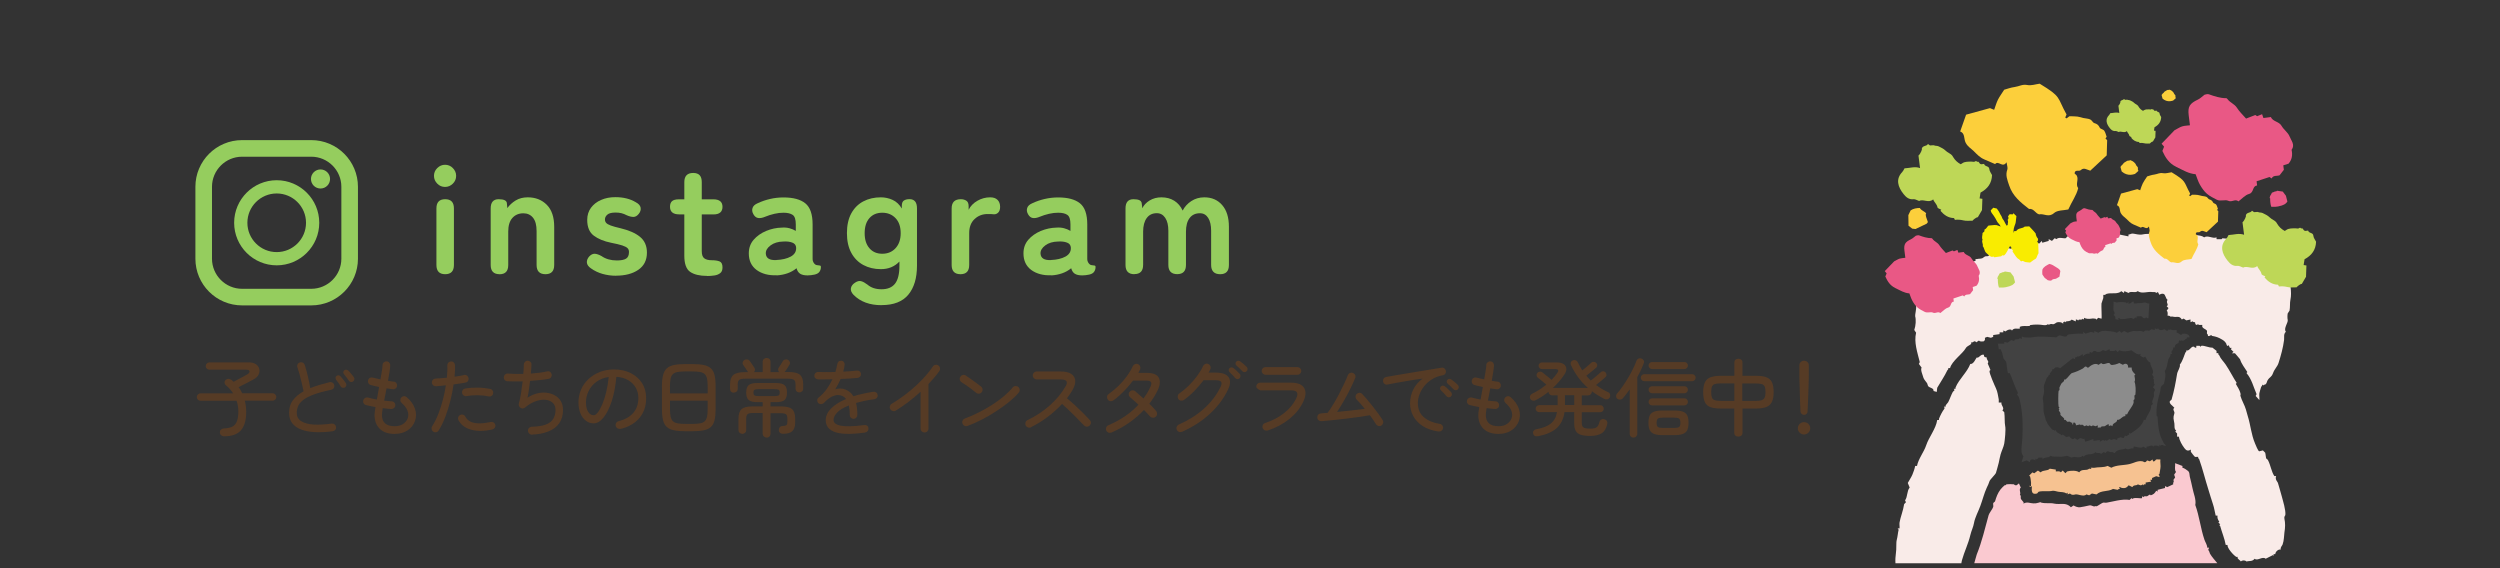 <?xml version="1.0" encoding="UTF-8"?><svg id="_レイヤー_3" xmlns="http://www.w3.org/2000/svg" viewBox="0 0 440 100"><rect x="0" y="0" width="440" height="100" fill="#333333" stroke="none"/><defs><style>.cls-1{fill:#563b25;}.cls-2{fill:#f9ec00;}.cls-3{fill:#bed757;}.cls-4{fill:#95cd5e;}.cls-5{fill:#fccf3b;}.cls-6{fill:#fac9d0;}.cls-7{fill:#95cd5e;}.cls-8{fill:#f6c291;}.cls-9{fill:#e95885;}.cls-10{fill:#f9ebe8;}.cls-11{fill:#424242;}.cls-12{fill:#8c8c8c;}</style></defs><path class="cls-10" d="M402.7,48.62l.16-.32-.32-.32c.32-.16-.11-.45-.16-.65-.07-.25-.06-.7-.16-.97-.03-.1-.25-.14-.16-.4-.13-.02-.3.03-.4,0s-.72-.62-.81-.65c-.43-.12-.68-.29-.81-.32-.25-.07-.52.12-.73-.24-.04-.07.03-.21,0-.24l-.24.16-.73-.16-.24-.48c-.62-.13-1.27-.29-1.78-.65l-.16.16c-.39-.67-.84-.36-1.29-.48-.35-.1-.85-.75-1.45-.65-.74.13-.68-.24-.97-.32-.13-.04-1.22-.18-1.29-.16-.06,0-.1.15-.16.16-.27.04-.6-.03-.89,0v-.32c-.66.3-1.53-.44-2.18,0-.7-.55-1.79-.18-2.42-.81-.18.24-.47.24-.65,0l-.48.32c-.59-.2-1.27-.14-1.94,0-.06,0-.1.14-.16.16h-.16c-.47-.32-1.15-.75-1.62-.32-.28-.29-.6.29-1.13.16-.7-.16-1.7-.17-2.42,0-.28.07-1.17-.09-1.45-.16-.38-.09-.57.15-.89.16v.32l-1.54-.32-.48.32-.48-.32c-.23.33-.74,0-.97.32l-.48-.32c-.59.29-1.25.18-1.78-.16-.32.26-1,.44-1.29.16l-.16.16-.32-.16c-.26.46-.68.19-.97.48h-.32l-.32-.32c-.41.65-.96-.02-1.62.16-.09.02-.23.3-.32.32-.34.09-1.22-.27-1.62.16l-.32-.16-.48.48-.57-.32v.32l-1.13.32-.08-.32-.48.48-.32-.16-.16.16-.24-.16v.32l-.4-.16c-.19.3-.24-.05-.57,0l-.08.32-.32-.16-.97.48-.24-.16v.32l-.73-.32h-.4v.32l-.4.16c-.36-.14-.97-.35-1.21.08-.04.08.03.21,0,.24-.53-.06-.81.42-1.37.32-.06,0-.11-.16-.16-.16l-.48.48-.48.16-.24-.32c.03.62-.43.4-.73.48-.07.02-.39.28-.48.32-.35.14-.69.06-.97.16-.09.03-.22-.03-.24,0v.32c-.45.03-.77.61-1.29.48v.32l-.48-.16v.32l-.4.16-.32-.16-.65.48-.4-.16v.32l-.32-.16v.48c-.32-.12-.76.45-.89.48-.29.08-.81.02-1.13.16l-.48.48-.16-.16.08.48-.4-.32c-.08.18-.28.13-.32.16-.41.26-.44.67-1.21.48v.32l-.4-.32c-.19.1.24.29,0,.32h-.24v.32c-.24-.04-.91.36-.97.57-.05.17.04.45,0,.65-.16.79-.61,1.64-.48,2.42.08.46-.22,1.58-.16,1.78.17.6.11,1.65-.16,2.42l.32.48c-.4,1.7.23,3.46.65,5.17l-.16.32.48.65c-.23.42.16,1.19.32,1.78.08.3.5.73.65.97.05.08.12.41.16.48.25.38,1.05.32.97.89l.57.16.08-.73c.57-.98,1.3-2.05,1.78-3.07.05-.11.24-.14.16-.4h.32c.31-1.23,2.23-2.54,2.75-3.48.26-.46.8-.51.97-.81.04-.08-.03-.21,0-.24.03-.03.16.04.24,0,.21-.09.37-.36.65,0l.48-.32c.18.26.5.14.81.16l.24-.24v-.4l.4-.16.65.16.4-.16v-.32l1.13-.16v-.32h.65v-.32l.4.16c.28-.24.61-.39.97-.32.06,0,.11.16.16.16.32-.49.84-.29,1.37-.32v-.32c.54-.26,1.11-.09,1.7-.16.06,0,.1-.15.16-.16.83-.13,1.63-.1,2.26,0,.26.04.66.05.81-.16.28.26.32-.14.81,0,.35.1.62-.28.81-.32.4-.09.91-.03,1.13.32l-.08-.24.24-.24c.21.31.22.02.32,0,.34-.06.7,0,.97-.32l.73.32v-.32c.25-.09.37.16.4.16.05,0,.1-.15.16-.16.24-.04.49.1.65-.16l.24.16v-.32c.31.19.83.22,1.21.16.24-.04.41-.07.81,0,.06,0,.11.16.16.16l.32-.32.57.16c.09-.09-.05-2.22,0-2.67.02-.15.29-.8.32-.97.03-.17-.02-.38,0-.57.31.12.48-.14.57-.16.94-.25,1.56.09,2.42-.32.07-.03.11-.16.16-.16l.48.32.08-.32.73.32c.4-.4,1.21.07,1.62-.32.75.53,1.74.02,2.59.16.24.04.49-.1.65.16l.32-.16.24.48c.22-.13.46-.24.73-.16.38.1.37.86.73,1.05-.31.44.09.67,0,.97-.02.07-.16.11-.16.16l.32.32-.32.48c.27.2.14.56.16.89.29-.12.53.16.57.16.11,0-.01-.11.48,0,.55.12,1.03-.23,1.45.48l.32-.16.48.32.73-.16v.48l.4-.16c.08.21.39.14.4.16.02.02-.02.38.24.48.38-.21.38-.02.48,0,.17.03.38-.02.57,0-.24.62.71.7.81,1.05.04.14-.04.35,0,.48.02.08.25.14.16.4.29.12.53-.16.57-.16.05,0,.1.15.16.16.72.12,1.12.26,1.78.65.34.2.57.42.73.73.05.09.02.3.24.4l.16-.16.24.48h.32l-.16.24.48.48-.32.24h.57c.13.19.86.96.89,1.05.24.82.85,1.55,1.29,2.26l-.16.16c.93,1.09,1.23,2.46,1.78,3.72l-.16.32.65.73c.04-.39-.05-.84,0-1.21.02-.14.25-.93.32-1.13.03-.09.25-.14.16-.4l.24.16c.08-.18.28-.13.32-.16.28-.18.27-.51.4-.73.38-.64.68-.5.97-1.29.27-.74.75-1.1.97-1.78.41-1.29.79-2.65.97-4.04.06-.51-.13-1.03.32-1.45-.48-.55.45-1.64.32-2.1-.06-.21-.07-.79,0-1.13.01-.06.31-.43.32-.48.13-.62.03-1.35.16-1.94.28-1.25-.08-3.06-.32-4.2l-.1.08h0Z"/><path class="cls-11" d="M371.98,54.61c.02.13.41.53,0,.81.27.22.39.37.32.73l.57.16-.08-.32c.26-.09.34.15.4.16.41.07,1.32-.09,1.62-.16.22-.05.52-.03.65.16l.48-.32.16.16-.08-.32c.27.04.66-.06.89,0,.14.04.23.44.65.32.07-.02.11-.16.16-.16.03,0,.16.25.4.16l.16-2.59c-.34.11-.6-.25-.89-.16-.6.19-.93.05-1.45.16-.12.02-.27,0-.4,0v-.32c-.41-.03-.49.46-.97.32l.08-.32-.32.32s-.1-.14-.16-.16c-.45-.12-1.28-.1-1.62,0l-.57-.16c.05.49-.07,1.07,0,1.54h0Z"/><path class="cls-11" d="M369.32,58.57l-.73-.32v.32l-.57-.16-.97.32-.4-.32v.32c-.33.04-.73-.05-1.05,0-.34.06-1.24.06-1.62.16-.09.02-.23.3-.32.32-.47.13-.88-.25-1.29-.16l-.48.32c-1.32-.05-2.98-.27-4.2,0-.25.06-1.16.04-1.45,0-.22-.03-.24-.11-.4-.16v.48c-.39-.33-.45-.02-.57,0-.33.07-.56-.09-.81.32l-.48-.16-.65.48-.57-.16v.32h-1.13l.16.97h.32c.28.59.35.89.48,1.54.04.18.47.59.48.65.14.52.16,1.45.32,2.02h.32c.51,1.13.88,2.35,1.45,3.48l-.16.32c.29.22.4.65.48.97.62,2.46.6,5.63.32,8.24-.06.56-.06,1.2.32,1.62l-.32,1.05.89-.32.57.32c-.02-.58.54-.61.97-.32v-.32c.37.32.38-.11.57-.16s.51.03.73,0l-.08.32c.35-.53,1.01-.16,1.45-.65.53.27,1.01.09,1.45.16.42.07,1.21-.09,1.45-.16l.81.32c.59-.35,1.34.27,1.94-.32l.16.16c.51-.67,1.6-.2,2.1-.81.23.33.74,0,.97.32l.48-.32.32.16c.39-.55.52-.23.81-.16.23.05.49-.11.65.16h.16c.49-.74,1.29-.5,1.94-.81.26.32.75.05.97,0,.12-.02.27.01.4,0v-.32c.1-.1,1.42.46,1.7,0l.57.32v-.32c.4.05.62-.24,1.05-.16.06.01.11.16.16.16s.1-.15.16-.16c.32-.05.63-.01.89.16v-.32l.24.16c.25-.36.48.1.89,0,.08-.07-.27-.31-.32-.4-.95-1.67-.98-2.82-1.13-4.69,0-.06-.16-.1-.16-.16-.11-1.6.25-2.98.65-4.36.06-.22,0-.53.16-.81.09-.15.46-.38.48-.48.15-.54.4-1.67.16-2.1v-.16c.47-.6.41-1.46.65-2.1.1-.26.44-.5.32-.89h.32c-.41-.51.3-.57.16-1.13h.32c-.11-.59.57-.73.65-.81.02-.02-.02-.38.24-.48l.16.16.16-.16c.18.28.59-.08.81-.32l.16.16-.08-.32h.48c.03-.56-.78-.73-1.21-.65-.06,0-.1.14-.16.16-.42.13-.5-.39-.89-.32v-.48c-.37-.04-.82.13-1.05-.16l-.16.16-.16-.16-.32.32-.48-.32c-.45.19-.79.32-1.13-.16l-.16.16-.4-.16v.32l-.57-.16-.48.32-.16-.16-.16.16-.16-.16-.48.32c-.5-.34-.91-.04-1.45-.16-.29-.07-1.04.17-1.29.32l-.65-.32-.48.32-.32-.32-.48.32c-.53-.26-1.06-.24-1.62-.32-.53-.08-1.22-.05-1.62.32h0ZM372.39,61.64l.32.32.32-.32c.55.31,1.53.2,2.1,0,.51.34,1.07.94,1.62.65l-.08.32.57.32.32-.16c.32.45.29.75.89,1.05,0,.75.84,1.45.32,2.1l.32.48-.16.16c.35.28-.03.86.32,1.13l-.32.48.32.32v.32c-.3.22-.1.64-.16.97-.06.35-.52.98-.16,1.29l-.32.32c.05.93-.79,1.66-.97,2.51h-.32c-.26,1.03-1.45,1.83-2.34,2.42l-.24-.16v.32l-.57.32-.16-.16-.24.48-.57-.16-.57.24v.24l-.57-.16-.48.16-.32-.16-.48.32-.16-.16-.16.16-.32-.16-.57.32v-.32l-1.13.16v-.32l-1.45.48c.05-.33-.3-.38,0-.57l-.24.08-.65-.16-.48.32-.48-.32c-.37.42-.67,0-.97-.32l-.48.16-.65-.48-.16.16c-.42-.4-.85-.34-1.13-.97l-.16.16c-.08-.18-.28-.13-.32-.16-.16-.1-.86-.97-.89-1.05-.12-.4-.3-.57-.32-.65-.07-.24-.05-.35-.16-.65-.42-1.16-.14-1.68-.32-2.75-.14-.82.05-.66.16-1.45.06-.39-.08-.93,0-1.29.05-.21.37-.89.48-1.29.04-.14.44-.26.32-.57l.32.08-.16-.16c0-.12.42-.53.48-.65.04-.08-.03-.21,0-.24s.17.04.24,0c.11-.06.24-.3.32-.32.22-.06.68-.04.81.16l2.26-1.78.4.16v-.32c.27.09.31-.13.4-.16.1-.03.23.04.32,0,.11-.04.37-.27.48-.32.4-.19.05.34.16.32.32-.37.74-.55,1.21-.48v-.32l.4.16.32-.32h.32c.35.35.94.15,1.29-.16l.48.16.73-.32v.32c.37-.04.82.13,1.05-.16l.02.03h0Z"/><path class="cls-10" d="M400.92,85c-.05-.19-.57-.6-.32-1.21h-.32c-.54-.84-.64-1.91-1.13-2.83-.06-.11-.3-.24-.32-.32-.07-.25-.07-.69-.16-.97l-.4-.4-.65.16c-.21-.06-.61-1.09-.73-1.37-.7-1.66-.77-3.21-1.29-4.85-.12-.38-.22-.74-.32-1.13-.18-.68-.74-1.61-.97-2.42-.04-.13.1-.12,0-.48-.15-.55-.5-1.09-.81-1.62l.16-.16c-.67-1.03-1.24-2.2-1.94-3.23-.43-.63-.88-1-1.13-1.62-.04-.1-.25-.14-.16-.4h-.32v-.4l-.73-.57c-.56.05-1.44-.41-1.94-.32-.06,0-.11.16-.16.16s-.1-.15-.16-.16c-.17-.03-.38.02-.57,0v.32c-.08,0-.17.03-.24,0-.07-.03-.1-.14-.16-.16-.53-.16-.77.84-1.37.65.08.27-.12.3-.16.4-.28.68-.49,1.51-.97,2.1.14.44-.41,1.15-.48,1.62-.28,1.69-.5,2.89-.97,4.53-.03.09-.3.23-.32.32-.12.43.55.8.81,1.13-.42.29.1.64,0,.97-.27.87-.12,1,0,1.78.07.45-.1.91.32,1.29l-.16.16.32.32v.57h.32c.08.67.57,1.49.97,2.02.33.44.65.56,1.13.24.02.13-.03.3,0,.4.02.06.66.87.73.89.15.04.39-.03.57,0-.09.27.13.31.16.4.6,1.65,1.08,3.65,1.62,5.33.27.84.51,1.73.81,2.59.24.68.31,1.38.48,2.02h.32c-.05.39.05.75.32,1.05l-.16.16.32.32c-.31.21-.03.2,0,.32.29,1.08.77,2.18.97,3.31h.32c-.11.53,1.08,1.85,1.54,2.1.08.04.21-.03.24,0s-.04.17,0,.24c.1.18.43.37.57.57.21-.25.76-.25.97,0,.46-.14,1.03.06,1.45-.48.5.45,1.41-.5,1.94,0l1.29-.65.16.16-.08-.32h.32c.02-.43.52-.9.97-.81-.12-.38.22-.62.32-.89.26-.69.25-1.63.32-2.1.15-.91.17-1.69,0-2.42-.09-.4.15-.58.16-.65.12-.84-.44-2.58-.65-3.39-.21-.8-.44-1.52-.65-2.26h0Z"/><path class="cls-10" d="M352.75,78.05c-.11.62-.48,1.33-.65,1.94-.12.44-.22.99-.32,1.45-.13.55-.33,1.2-.49,1.78-.07.25-1.05,1.19-1.13,1.45-.13.45-.29.73-.48,1.14-.46.99-.75,2.18-1.14,3.23-.39,1.07-.94,2-1.13,3.07-.1.62-.46,1.32-.64,2.1-.36,1.53-1.06,2.91-1.46,4.37-.06.2-.08.39-.11.55h-11.6c-.04-.6,0-1.2.07-1.68.15-.9.01-1.87.16-2.43.16-.58.18-1.19.33-1.78l-.17-.24h.33c.03-.33-.05-.73,0-1.05.15-.91.65-2.1.81-3.23l.32-.33-.16-.32c.48-.68.29-1.61.81-2.26l-.33-.81c.25-.46.61-.99.81-1.46.18-.4.41-1.09.49-1.53h.32c.25-1.28,1.21-2.42,1.62-3.64.46-1.4,1.72-2.91,1.94-4.45h.32s-.04-.15,0-.24c.24-.59.54-1.21.97-1.78l-.08-.4.24.16c-.07-.37.36-.65.49-.89.28-.53.51-1.25.8-1.78.15-.25.46-.19.17-.56h.32s-.04-.16,0-.24c.62-1.49,2.03-2.65,2.59-4.13.58.09.96-.96,1.13-1.13.03-.03.16.04.24,0,.31-.17.57-.62,1.05-.48-.13.46.45.45.49.48.02.03-.04.16,0,.24.14.36.4.39.16.81l.48,1.13c0,.06-.14.1-.16.17-.1.35.91,2.59,1.13,3.07.29.62.35,1.26.49,1.94.03.16-.02.38,0,.56h.48c-.12.51.62.96.16,1.38l.33.32c.12.81.03,1.83.16,2.42.14.64-.05,2.41-.16,3.08h0Z"/><path class="cls-8" d="M380.07,83.38c.1-.39.08-.62.16-.97.09-.42-.07-1.08,0-1.54-.22.03-.54-.05-.73,0-.13.04-.25.43-.57.32l-.08-.32-.48.32-.48-.16c-.38.57-.56.21-.81.16-.86-.15-1.54.32-2.26.48-1.06.25-2.28.14-3.23.65l-.65-.32c-.73.32-1.64.18-2.26.32-.21.05-.5-.03-.73,0l.16.24-.4-.08c-.53.47-1.27-.05-1.78.65-.44-.37-1.52-.32-2.1-.16-.08.02-.22.26-.32.32l-.48-.48-.32.32c-.2-.27-.56-.14-.89-.16v-.32l-1.05-.16c-.47.47-1.15.17-1.62.65l-.48-.32-.65.48-.32-.16-.57.57c.02.06.14.1.16.16.11.35.12.71.16.97.04.22-.02.49,0,.73l-.32-.08c.18.39.45.04.48.08-.06.75-.11,1.57.89,1.29.09-.02.23-.3.32-.32.69-.19,1.81.01,2.42-.16.18-.05.8.12.97.16.45.1,1.09,0,1.45.32l.24-.16v.32l.4-.16c.37.33.64.24.97.16.45-.1,1.45.49,1.94,0l.48.16.48-.32.81.16c.88-.79,1.99-.42,2.91-.97l.81.16c.3-.3.56,0,.24-.48.25-.04.32.13.57.16.57.08.78-.06,1.13-.48l.65.32c.26-.46.68-.19.97-.48.37.12.5.29.89,0l.08.16c.1,0,.07-.16.08-.16.06-.03.22.01.32,0v-.32l.97-.16-.16-.32h.32v-.32l.73-.32.57.16c.09-.25-.16-.37-.16-.4,0-.05.14-.1.16-.16v-.03h.01Z"/><path class="cls-6" d="M388.96,97.45c-.1-.18-.12-.52-.32-.65l.16-.41h-.33c.01-.48-.34-.96-.48-1.37-.7-2.06-.9-4.17-1.62-6.14.2-.94-.34-2.11-.48-2.91-.13-.73-.34-1.4-.49-2.1-.07-.34,0-.8-.4-1.05-.27-.18-.58-.45-.89-.49v-.32l-1.29-.49c.06.51-.17,1.18.16,1.54l-.33.48.17.49-.33.48c.28.17-.1.36,0,.73l-1.05.49-.4-.17v.33l-1.3.32v.32l-.24-.16c-.32.52-.45.61-.97.81-.16-.32-.45.11-.64.16-.22.06-.5-.11-.65.16l-.24-.16v.33c-.12.12-1.5-.2-1.7.16l-.16-.16-.33.32c-1.28-.23-3.03.32-4.04.48-.2.04-.46-.04-.64,0-.17.04-1.06.65-1.14.65-.09,0,.06-.11-.32,0-.28.08-.55-.26-.97-.16-.69.16-1.12.24-1.62.32-.34.06-.86-.14-1.13-.32l-.48.32c-.85-.95-1.88-.41-2.91-.64-.77-.18-1.4.03-2.27-.17-.27-.06.01-.16-.48,0-.7.23-1.18.11-1.78,0-.32-.05-.63,0-.89.17-.03-.04.04-.17,0-.25-.08-.15-.42-.43-.48-.64-.06-.22.11-.5-.16-.65.24-.39-.25-.89.16-1.29l-.33-.73-.4.32c-.32.09-.44-.15-.49-.16-.22-.04-1.09-.04-1.29,0-.06.01-.09.13-.16.16-.05.02-.13-.02-.16,0-.14.08-.61.58-.73.73-.51.66-.75,1.35-.97,2.1-.03.09-.3.24-.32.32-.05.18.04.46,0,.65-.07.32-.72,1.11-.81,1.46-.67,2.43-1.19,4.7-2.1,6.95-.17.51-.27,1.01-.43,1.52h42.78c-.44-.55-.94-1.07-1.29-1.68h0Z"/><path class="cls-12" d="M371.26,63.9c-.44-.12-1.05.46-1.45,0l-.48.32c-.52-.44-1.35.07-1.78.48h-.16c-.4-.45-.55.02-.81.16-.66.36-1.24.61-1.94.81-.2.06-.84.97-1.13,1.13-.08.04-.21-.03-.24,0s.04.17,0,.24c-.09.16-.37.32-.48.48-.04.06-.31.61-.32.65-.04.13.03.34,0,.48-.01.06-.15.1-.16.16-.07.5-.08,2.27,0,2.75.01.06.16.11.16.16l-.16.16.16.16c-.3.16.06.41.16.65.04.08-.03.22,0,.32.04.13.54.46.65.65.04.08-.03.21,0,.24s.17-.04.24,0c.11.06.24.3.32.32.14.04.35-.04.48,0,.08.02.14.25.4.16v.32h.16c-.09-.63.55-.28.48.16l.73-.16.16.16.16-.16.48.32.32-.16.32.16.16-.16.48.16.16-.16.48.16.4-.16v.48l.24-.16.16.16c.24-.43.52-.25.81-.32.12-.03.59-.46.73-.32v.32c.31-.2.34-.2.65,0-.07-.62.87-.57.81-1.13.61.1.84-.68,1.45-.65v-.32h.32c.24-.67.93-1.33,1.13-2.02.04-.13-.04-.34,0-.48.02-.06.15-.1.16-.16.04-.19-.04-.45,0-.65.01-.06.15-.1.16-.16.08-.63.07-1.75-.16-2.26.24-.4-.06-.92,0-1.13.02-.07.16-.11.16-.16-.38-.34-.7-.7-.65-1.21h-.65c.11-.62-.45-.87-.89-.48l-.65-.32c-.3.17-1.11.42-1.45.32-.09-.02-.23-.3-.32-.32h.04,0Z"/><path class="cls-9" d="M380.9,25.84c-.17-.2-.3-.36-.46-.55.83-.87,1.63-1.7,2.28-2.37.57-.29.95-.56,1.36-.68.43-.13.9-.13,1.35-.19-.09-.7-.16-1.23-.22-1.76-.18-1.53.16-2.07,1.62-2.76.4-.19.72-.52,1.17-.86.16-.02.5-.17.75-.08,1,.36,1.99.69,3.07.69.08,0,.19.12.25.2.45.6,1.22.83,1.64,1.5.41.66,1,1.2,1.6,1.89.5-.19,1.07-.41,1.63-.63.13.09.27.19.31.21.34-.14.62-.25.88-.35.1.3.16.46.23.67l1.31-.17c.37.84,1.44.75,1.9,1.57.38.67,1.14,1.16,1.4,1.85.27.71,1.01,1.46.35,2.35.2.89.08,1.71-.53,2.43-.31.1-.63.2-.93.3l.1.78c-.26.33-.51.66-.75.97-.49.18-1.12-.06-1.4.56-.15-.1-.29-.21-.37-.26-.8.27-1.54.51-2.28.75l.09.75c-.88.07-.52,1.24-1.41,1.48-.7.19-1.26.86-1.87,1.31-.59-.51-1.14.22-1.82-.11-.5-.25-1.34.15-1.99-.18-.61-.32-1.25-.62-1.75-1.06-.49-.43-.89-1-1.22-1.58-.33-.57-.51-1.23-.76-1.85-1.25-.11-2.08-.65-3.42-1.3-1.29-.63-1.9-1.63-2.43-2.8.1-.25.21-.51.3-.74l.02.02h0Z"/><path class="cls-9" d="M332.05,48.12c-.12-.15-.21-.26-.33-.4.6-.63,1.18-1.23,1.65-1.72.41-.21.69-.4.99-.49.31-.09.65-.09.98-.14-.06-.5-.12-.89-.16-1.27-.13-1.11.12-1.5,1.17-2,.29-.14.52-.38.85-.62.12,0,.36-.12.54-.06.72.26,1.44.5,2.22.5.06,0,.14.08.18.15.32.44.88.6,1.18,1.09.3.47.72.87,1.16,1.37.36-.14.77-.3,1.18-.45.1.07.2.14.22.16.25-.1.45-.18.63-.25.07.22.11.33.16.48l.95-.12c.27.61,1.04.55,1.37,1.14.27.49.83.84,1.01,1.34.19.51.73,1.06.25,1.7.15.64.06,1.24-.38,1.76-.23.07-.45.15-.67.22l.07.56c-.18.24-.37.48-.54.7-.35.13-.81-.04-1.02.41-.11-.08-.21-.15-.26-.19-.58.19-1.11.37-1.65.55l.07.54c-.64.05-.38.9-1.02,1.07-.5.14-.91.63-1.35.95-.43-.37-.83.16-1.31-.08-.36-.18-.97.11-1.44-.13-.44-.23-.9-.45-1.27-.77-.36-.31-.65-.72-.88-1.14-.24-.42-.37-.89-.55-1.34-.91-.08-1.5-.47-2.47-.94-.93-.45-1.37-1.18-1.76-2.03.08-.18.15-.37.22-.53v-.02h0Z"/><path class="cls-9" d="M363.6,40.56c-.07-.09-.13-.15-.19-.23.35-.37.69-.72.96-1,.24-.12.4-.23.58-.29s.38-.06.57-.08c-.04-.3-.07-.52-.09-.74-.07-.65.07-.87.69-1.17.17-.08.31-.22.5-.36.07,0,.21-.07.32-.03.42.15.84.29,1.3.29.04,0,.08.05.11.08.19.25.51.35.69.64.17.28.42.51.68.8.21-.08.45-.17.69-.26.06.04.12.08.13.09.15-.06.26-.1.37-.15.04.13.07.19.1.28l.55-.07c.16.35.61.32.8.67.16.28.48.49.59.78.11.3.43.62.15.99.08.38.03.72-.22,1.03-.13.04-.27.09-.39.13l.04.33c-.11.14-.22.28-.32.41-.21.08-.47-.02-.59.24-.06-.04-.12-.09-.15-.11-.34.11-.65.22-.96.32l.04.32c-.37.03-.22.52-.59.63-.29.08-.53.37-.79.56-.25-.21-.48.09-.77-.05-.21-.11-.57.06-.84-.08-.26-.13-.53-.26-.74-.45-.21-.18-.38-.42-.52-.67-.14-.24-.22-.52-.32-.78-.53-.05-.88-.27-1.45-.55-.54-.27-.8-.69-1.03-1.18.04-.11.09-.21.13-.31l-.03-.03h0Z"/><path class="cls-5" d="M346.04,20.18c1.35-.37,2.75-.75,4.19-1.15.2.08.47.19.74.3.24-.66.4-1.24.66-1.77.27-.54.64-1.04,1.11-1.77.46-.12,1.15-.39,1.86-.48.72-.09,1.35-.52,2.18-.35.71.15,1.51-.14,2.2-.23,3.92,2.38,3,2.29,4.73,5.42-.09.2-.16.37-.23.54.08.05.15.1.23.15.23-.17.47-.35.51-.38.59.02,1.01,0,1.41.06.35.04.69.17,1.04.25.41.09.85.09,1.22.26.28.12.44.56.72.64.46.13.73.33.94.79.11.25.61.29.79.54.22.3.29.72.43,1.08-.07.1-.15.2-.21.28.17.18.33.35.3.32-.03.99-.05,1.71-.08,2.67-.88.82-1.91,1.78-2.89,2.69-.64-.19-1.14-.61-1.67-.1-.31.3-1.06-.19-1.09.6.13.12.3.23.39.39.37.69-.28,1.51.24,2.19-.31,1.3-1.13,2.37-1.74,3.75-.78.17-1.92.1-2.51.63-.95.85-1.78.04-2.63.23-.66-.17-.94-1.08-1.77-.95-1.46-1.14-2.88-2.24-3.51-4.17-.31-.96-.68-1.77-.31-2.77.11-.3-.07-.72-.14-1.28-.71,1.1-1.42-.4-2.01.32-.64-.28-1.28-.56-1.92-.83-.75-.32-1.27-.88-1.84-1.45-.48-.47-1.02-.74-1.41-1.45-.38-.7-.08-1.69-.98-2.01.36-1.03.68-1.93,1.04-2.95h.01Z"/><path class="cls-5" d="M373.27,34.08c.93-.25,1.9-.52,2.89-.79.14.05.32.13.51.2.16-.45.27-.85.46-1.22.19-.38.44-.72.77-1.22.31-.09.79-.27,1.28-.33.5-.06.93-.36,1.5-.24.49.1,1.04-.1,1.52-.16,2.7,1.64,2.07,1.58,3.26,3.74-.06.14-.11.26-.16.37.05.03.11.07.16.1.16-.12.32-.24.35-.26.41,0,.69,0,.98.04.24.03.48.12.72.17.28.06.58.06.84.18.19.09.31.39.5.44.32.09.51.23.65.54.08.17.42.2.55.37.15.21.2.49.3.75-.05.07-.1.14-.14.19.12.12.23.24.21.22-.02.68-.04,1.18-.06,1.84-.61.57-1.32,1.23-2,1.86-.44-.13-.79-.42-1.15-.07-.22.21-.73-.13-.75.41.09.08.21.16.27.27.25.48-.19,1.04.17,1.51-.21.9-.78,1.63-1.2,2.59-.54.12-1.32.07-1.73.44-.66.59-1.23.03-1.81.16-.46-.12-.65-.74-1.22-.65-1.01-.79-1.99-1.54-2.42-2.88-.21-.66-.47-1.22-.21-1.91.08-.21-.05-.49-.1-.88-.49.76-.98-.28-1.39.22-.44-.19-.88-.39-1.32-.57-.52-.22-.87-.61-1.27-1-.33-.33-.7-.51-.97-1-.26-.48-.05-1.16-.68-1.39.25-.71.47-1.33.72-2.04h-.03,0Z"/><path class="cls-3" d="M391.85,41.97c.18-.18.28-.45.37-.6.99-.05,1.83-.38,2.74-.05l-.28-2.2c.38-.32.67-1.12.6-1.17-.01.02-.03.03-.03.04.1-.71.88-.44,1.1-.91.16.12.25.18.36.26.33-.02.87-.09.79.03.25.04.52.03.73.13.43.21.89.42,1.22.75.36.37.87.49,1.18.89.07.08.12.18.17.27.31.52.73.92,1.32,1.24.19-.11.39-.28.62-.35.25-.08.53-.1.8-.11.29,0,.59-.02.87.03.2.04.4-.32.58,0,.42-.19.28.37.76.42l.48-.06c.13.53.87.3.92.9.03.39.33.75.48,1.06-.05,1.47-.8,2.43-2.03,3.09-.04.23-.08.5-.16,1.02.1.02.35.05.49.07-.03.72-.05,1.3-.07,1.99-.22.37-.49.84-.74,1.26-.2-.06-.83.45-.92.6-.56,0-1.13.07-1.64-.06-.5-.12-.96-.15-1.47-.09-.05-.1-.11-.23-.15-.31-1.05-.02-1.77-.57-2.39-1.28l.15-.19c-.23-.13-.64-.24-.67-.41-.1-.58-.59-.9-.76-1.41-.8.72-1.76-.13-2.47.28-.39-.13-.71-.35-1-.31-.81.09-1.3-.36-1.73-.89-1.01-1.26-1.47-2.66-.2-3.94h-.02,0Z"/><path class="cls-3" d="M334.82,30.23c.18-.18.28-.45.37-.6.99-.05,1.83-.38,2.74-.05l-.28-2.2c.38-.32.67-1.12.6-1.17-.01.02-.03.03-.03.04.1-.71.88-.44,1.1-.91.16.12.25.18.36.26.33-.02.87-.09.79.03.25.04.52.03.73.13.43.21.89.42,1.22.75.36.37.87.49,1.18.89.07.08.12.18.17.27.31.52.73.92,1.32,1.24.19-.11.39-.28.62-.35.25-.08.53-.1.8-.11.29-.01.59-.02.87.03.2.04.4-.32.58.01.42-.19.28.37.76.42l.48-.06c.13.53.87.3.92.9.03.39.33.75.48,1.06-.05,1.47-.8,2.43-2.03,3.09-.04.23-.08.5-.16,1.02.1.02.35.05.49.07-.03.72-.05,1.3-.07,1.99-.22.37-.49.84-.74,1.26-.2-.06-.83.45-.92.6-.56,0-1.13.07-1.64-.06-.5-.12-.96-.15-1.47-.09-.05-.1-.11-.23-.15-.31-1.05-.02-1.77-.57-2.39-1.28l.15-.19c-.23-.13-.64-.24-.67-.41-.1-.58-.59-.9-.76-1.41-.8.72-1.76-.13-2.47.28-.39-.13-.71-.35-1-.31-.81.09-1.3-.36-1.73-.89-1.01-1.26-1.47-2.66-.2-3.94h-.02,0Z"/><path class="cls-3" d="M371.19,20.27c.11-.11.16-.26.22-.35.58-.03,1.06-.22,1.59-.03l-.16-1.28c.22-.19.39-.65.35-.68l-.02.02c.06-.41.51-.26.64-.53.09.07.15.11.21.15.19-.01.5-.05.46.02.15.02.3.02.42.08.25.12.52.24.71.44.21.22.51.28.69.52.04.05.07.1.1.16.18.3.42.53.77.72.11-.06.22-.16.36-.2.15-.05.31-.06.46-.06.17,0,.34-.01.51.02.12.02.24-.19.34,0,.24-.11.16.22.44.24l.28-.04c.08.31.51.17.53.52.02.23.19.44.28.61-.03.86-.47,1.41-1.18,1.8-.02.13-.05.29-.09.59.06,0,.2.03.28.04-.02.42-.03.76-.04,1.15-.13.21-.29.49-.43.73-.12-.04-.48.26-.54.35-.32,0-.65.04-.96-.04-.29-.07-.56-.09-.85-.05-.03-.06-.06-.13-.09-.18-.61-.01-1.03-.33-1.39-.74l.08-.11c-.14-.08-.37-.14-.39-.24-.06-.34-.34-.53-.44-.82-.47.42-1.03-.08-1.43.16-.23-.08-.41-.2-.58-.18-.47.05-.76-.21-1-.52-.59-.73-.85-1.55-.12-2.29v.02h0Z"/><path class="cls-5" d="M373.62,28.92c.04-.12.2-.27.23-.29.23-.1.41-.3.67-.37.07-.02.09.02.13.02s.07-.05.1-.07c.04.03.06.05.08.06.03-.03.05-.06.08-.09.16.07.33.13.48.22.15.09.27.23.4.36.13.14.14.33.27.45.14.13.26.3.21.47-.05.18.11.32.08.41-.21.19-.38.33-.59.52-.14.02-1.24.54-2.34-.43-.08-.29-.15-.55-.22-.8.15-.16.24-.38.44-.47h-.02Z"/><path class="cls-5" d="M380.79,16.35c.03-.09.16-.22.18-.23.18-.08.32-.23.53-.29.06-.02.07.02.1.02s.06-.04.08-.06c.03.02.05.04.07.05.02-.02.04-.05.06-.07.13.06.26.1.38.18.12.07.21.19.31.29.11.11.11.26.21.35.11.1.21.23.17.37-.04.15.08.25.06.33-.17.15-.3.26-.47.41-.11.01-.98.42-1.86-.34-.06-.23-.12-.43-.17-.64.12-.12.19-.3.34-.37,0,0,.01,0,.01,0Z"/><path class="cls-9" d="M359.45,47.48c.24-.56.76-.77,1.23-1.03.37.06.71.25,1.05.48.33.23.73.36.89.78-.05.32-.1.64-.16.99-.19.11-.39.23-.62.36-.26.04-.56.03-.79.29-.05.06-.2.04-.3.03-.12,0-.24-.05-.38-.08-.18-.22-.51-.3-.65-.6-.07-.16-.25-.29-.27-.45-.04-.27,0-.55.01-.78h-.01Z"/><path class="cls-3" d="M351.64,49.18c-.11-.04-.14-.28-.05-.34-.08-.06.21-.39.26-.55.07-.28.32-.2.47-.32.15-.11.42-.02.52-.19.35.05.66.1,1,.15.19.24.4.52.55.73.1.38.17.67.26,1.02-.07.14-.41.46-.43.45-.19.09-.37.19-.56.25-.21.07-.44.12-.66.17-.16.03-.33.05-.49.06h-.69c-.16-.31-.25-1.4-.17-1.44h-.01Z"/><path class="cls-9" d="M399.57,34.97c-.11-.04-.14-.28-.05-.34-.08-.06.21-.39.26-.55.07-.28.32-.2.47-.32.15-.11.42-.02.52-.19.35.05.66.1,1,.15.19.24.4.52.55.73.1.38.17.67.26,1.02-.07.14-.41.46-.43.45-.19.09-.37.19-.56.25-.21.07-.44.12-.66.17-.16.03-.33.05-.49.06h-.69c-.16-.31-.25-1.4-.17-1.44h-.01Z"/><path class="cls-5" d="M335.88,37.84c.17-.36.29-.59.39-.81.51-.34,1.05-.41,1.62-.43.26.48.82.56,1.12.96-.26.19.22,1.25.3,1.53-.04.05-.14.18-.22.28-.74.35-1.38.66-1.96.94-.23-.03-.4-.05-.58-.07-.2-.15-.39-.31-.65-.51,0-.64-.02-1.34-.03-1.89h0Z"/><path class="cls-2" d="M348.94,43.29c.33.36.28.91.66,1.24.15.13.29.27.44.4.13.1.27.19.38.25-.08-.07-.03-.09,0,0,.16.05.31,0,.47-.02.04.04.08.09.11.12.39-.06.78-.11,1.21-.17.14-.18.27-.23.48-.13.52-.43.69-1.09,1.07-1.66.08.06.17.13.27.21-.05.05-.09.09-.15.14.13.14.27.28.4.41-.15.12,0,.32.06.39.32.39.5.9.99,1.16.15.08.25.26.38.4.28-.26.5.04.75.09.28.05.57.07.84.09.31-.19.54-.44.87-.6.31-.14.33-.55.49-.83.05-.08.09-.17.12-.21-.02-.62-.03-1.21-.05-1.8-.07-.09-.13-.17-.2-.25.2-.11.14-.32.17-.49-.22-.26-.38-.55-.43-.95-.33-.44-.77-.85-1.12-1.24-.3,0-.53.03-.8.04-.41.39-1.16.21-1.5.79h-.34c-.04.11-.08.23-.11.34-.09-.58.1-1.1.3-1.62.06-.15.07-.32.09-.48.04-.31.07-.62.1-.88-.18-.18-.34-.33-.54-.51-.04.08-.09.19-.09.21-.27,0-.41-.02-.56-.03-.1.13-.2.26-.29.38.12.22.13.44-.08.63.2.29,0,.59.03.87-.08.06-.14.11-.18.15-.14-.25-.32-.48-.42-.75-.1-.26-.34-.42-.41-.71-.07-.27-.3-.49-.41-.78-.11-.27-.31-.5-.5-.78-.16-.04-.39-.1-.62-.15-.14.14-.3.31-.46.47.06.42.38.67.57.99.17.28.37.54.5.86.14.35.52.57.69,1-.17-.06-.28-.11-.4-.15-.11-.04-.21-.08-.34-.12-.03.04-.17.05-.19-.02-.4.04-.8.08-1.21.11-.25.18-.33.55-.7.69l-.04.35c-.12.1-.21.18-.31.27.01.39-.19.79,0,1.19-.22.37.14.72.04,1.09h-.03Z"/><path class="cls-4" d="M78.33,32.9c-.53,0-.99-.19-1.37-.58-.38-.38-.58-.84-.58-1.37s.19-.99.58-1.37c.38-.38.84-.58,1.37-.58s.99.19,1.37.58.58.84.58,1.37-.19.99-.58,1.37c-.38.38-.84.58-1.37.58ZM78.35,48.26c-1.02,0-1.54-.54-1.54-1.62v-9.96c0-1.08.51-1.62,1.54-1.62s1.54.54,1.54,1.62v9.96c0,1.08-.51,1.62-1.54,1.62Z"/><path class="cls-4" d="M87.92,48.26c-1.04,0-1.56-.54-1.56-1.62v-9.96c0-1.08.47-1.62,1.4-1.62s1.42.24,1.45.71l.08.85c.37-.51.85-.96,1.45-1.33.6-.37,1.32-.56,2.14-.56,1.37,0,2.49.44,3.36,1.32s1.3,2.17,1.3,3.87v6.72c0,1.08-.51,1.62-1.54,1.62s-1.56-.54-1.56-1.62v-5.98c0-1.04-.21-1.82-.63-2.34s-.99-.78-1.7-.78c-.79,0-1.43.27-1.92.81s-.74,1.34-.74,2.4v5.9c0,1.08-.51,1.62-1.54,1.62h0Z"/><path class="cls-4" d="M108.41,48.53c-.82,0-1.6-.11-2.35-.32-.74-.21-1.42-.53-2.04-.97-.46-.31-.7-.65-.73-1.03-.03-.37.11-.74.42-1.08.31-.33.64-.48.97-.47.34.02.74.16,1.19.41.73.51,1.63.77,2.69.77.75,0,1.29-.11,1.63-.32s.51-.6.51-1.17c0-.27-.08-.5-.25-.67s-.47-.33-.92-.48c-.45-.15-1.1-.3-1.96-.47-1.28-.26-2.3-.68-3.07-1.26-.77-.58-1.15-1.51-1.15-2.77,0-.82.22-1.53.66-2.13.44-.59,1.03-1.06,1.78-1.38.75-.33,1.58-.49,2.5-.49,1.43,0,2.63.3,3.62.9.49.26.77.57.84.95.06.38-.04.74-.32,1.08-.29.37-.61.55-.95.55s-.74-.1-1.19-.3c-.29-.16-.6-.28-.92-.36s-.66-.11-1.03-.11c-.68,0-1.16.12-1.44.36s-.43.52-.43.85c0,.24.07.44.21.6.14.17.41.32.81.47.4.15.99.31,1.76.49,1.46.35,2.6.85,3.4,1.51s1.21,1.58,1.21,2.77c0,1.33-.51,2.34-1.52,3.03s-2.33,1.03-3.94,1.03h0Z"/><path class="cls-4" d="M124.45,48.56c-1.3,0-2.29-.24-2.98-.71s-1.03-1.43-1.03-2.85v-7.27h-.9c-1.08,0-1.62-.45-1.62-1.34,0-.42.11-.75.34-.97s.64-.34,1.25-.34h.93v-3.02c0-1.08.52-1.62,1.56-1.62s1.51.54,1.51,1.62v3.02h2.03c1.08,0,1.62.44,1.62,1.32s-.53,1.34-1.59,1.34h-2.06v6.47c0,.62.15,1.04.45,1.26.3.22.74.33,1.3.33s1.05.07,1.39.21.51.49.51,1.06c0,.46-.13.79-.4,1s-.6.35-1.01.41-.85.1-1.3.1c0,0,0-.02,0-.02Z"/><path class="cls-4" d="M136.69,48.45c-1.43.05-2.6-.26-3.52-.93-.92-.68-1.38-1.65-1.38-2.93,0-.93.28-1.73.85-2.39s1.3-1.17,2.19-1.55c.9-.37,1.82-.57,2.77-.59.48-.04.92,0,1.34.11s.79.27,1.12.47v-1.15c0-.86-.18-1.42-.55-1.67s-.9-.38-1.62-.38c-.51,0-1.05.06-1.6.19-.56.13-1.1.3-1.63.52-.48.2-.88.27-1.22.22s-.62-.27-.84-.66c-.22-.38-.27-.75-.15-1.11.12-.36.42-.63.92-.84.66-.31,1.38-.56,2.15-.74.78-.18,1.57-.27,2.37-.27,1.7,0,2.98.34,3.84,1.03s1.29,1.92,1.29,3.72v6.06c0,.18.02.33.07.44.05.11.09.19.12.25.16.24.34.38.54.41.19.04.36.06.51.07.15,0,.22.1.22.26,0,.33-.09.61-.26.85s-.46.4-.86.49c-.42.09-.83.14-1.23.14-.57,0-1-.1-1.3-.29-.3-.19-.52-.52-.64-.97-.46.38-.99.68-1.59.89-.6.21-1.23.33-1.89.37l-.02-.02h0ZM136.63,45.76c1.02-.04,1.87-.24,2.54-.6.67-.37.98-.89.95-1.56-.02-.44-.24-.74-.67-.9-.43-.17-.96-.23-1.6-.19-.9.02-1.64.24-2.22.67-.59.43-.87.91-.85,1.44.04.82.66,1.21,1.86,1.15h0Z"/><path class="cls-4" d="M155.14,53.71c-2.07,0-3.7-.6-4.91-1.81-.38-.4-.54-.79-.47-1.18.07-.38.31-.7.71-.96.4-.27.77-.37,1.1-.27.33.09.69.29,1.1.6.64.55,1.46.82,2.47.82,1.08,0,1.87-.33,2.39-.99.51-.66.77-1.71.77-3.15v-.74c-.86.9-1.95,1.34-3.26,1.34-1.15,0-2.18-.24-3.09-.73-.9-.48-1.61-1.2-2.12-2.14s-.77-2.1-.77-3.47.26-2.55.77-3.48c.51-.93,1.22-1.64,2.12-2.11.91-.48,1.93-.71,3.09-.71.71,0,1.4.15,2.06.45s1.2.81,1.62,1.52v-.47c0-.46.12-.77.36-.93s.57-.25.99-.25c.88,0,1.32.54,1.32,1.62v10.09c0,2.18-.51,3.88-1.52,5.1s-2.58,1.84-4.7,1.84h-.03ZM155.28,44.66c.95,0,1.73-.32,2.33-.97s.91-1.53.91-2.65-.3-2.02-.91-2.65c-.6-.63-1.38-.95-2.33-.95s-1.71.32-2.26.95c-.56.63-.84,1.51-.84,2.65s.28,2,.84,2.65,1.31.97,2.26.97Z"/><path class="cls-4" d="M169.05,48.26c-1.04,0-1.56-.54-1.56-1.62v-9.96c0-1.08.54-1.62,1.62-1.62.37,0,.69.09.96.26s.41.5.41.97v.63c.33-.66.85-1.19,1.55-1.59s1.45-.6,2.24-.6c.57,0,1,.15,1.3.45s.45.71.45,1.22c0,.48-.12.82-.36,1.04s-.51.31-.82.27c-.15-.02-.3-.03-.47-.04h-.55c-.9,0-1.66.29-2.29.88-.63.58-.95,1.41-.95,2.47v5.62c0,1.08-.51,1.62-1.54,1.62h0Z"/><path class="cls-4" d="M185.03,48.45c-1.43.05-2.6-.26-3.52-.93-.92-.68-1.38-1.65-1.38-2.93,0-.93.28-1.73.85-2.39s1.3-1.17,2.19-1.55c.9-.37,1.82-.57,2.77-.59.48-.04.92,0,1.34.11s.79.27,1.12.47v-1.15c0-.86-.18-1.42-.55-1.67-.37-.26-.91-.38-1.62-.38-.51,0-1.05.06-1.6.19-.56.13-1.1.3-1.63.52-.48.2-.88.27-1.22.22s-.62-.27-.84-.66c-.22-.38-.27-.75-.15-1.11.12-.36.42-.63.92-.84.66-.31,1.38-.56,2.15-.74.78-.18,1.57-.27,2.37-.27,1.7,0,2.98.34,3.84,1.03s1.29,1.92,1.29,3.72v6.06c0,.18.02.33.07.44.04.11.09.19.12.25.16.24.34.38.54.41.19.04.36.06.51.07.15,0,.22.1.22.26,0,.33-.09.61-.26.85s-.46.4-.86.49c-.42.09-.83.14-1.23.14-.57,0-1-.1-1.3-.29s-.52-.52-.64-.97c-.46.38-.99.68-1.59.89s-1.23.33-1.89.37l-.02-.02h0ZM184.98,45.76c1.02-.04,1.87-.24,2.54-.6.67-.37.98-.89.95-1.56-.02-.44-.24-.74-.67-.9-.43-.17-.96-.23-1.6-.19-.9.02-1.64.24-2.22.67s-.87.91-.85,1.44c.04.82.66,1.21,1.86,1.15h0Z"/><path class="cls-4" d="M199.65,48.26c-1.04,0-1.56-.54-1.56-1.62v-9.96c0-1.08.47-1.62,1.4-1.62s1.4.24,1.45.71l.11.88c.26-.55.69-1,1.29-1.37.6-.37,1.3-.55,2.08-.55.86,0,1.61.2,2.25.6.64.4,1.13.98,1.48,1.73.35-.68.85-1.23,1.52-1.67s1.43-.66,2.29-.66c1.3,0,2.35.45,3.14,1.36.79.9,1.19,2.18,1.19,3.83v6.72c0,1.08-.51,1.62-1.54,1.62s-1.59-.54-1.59-1.62v-6.01c0-.97-.17-1.73-.52-2.28s-.83-.82-1.45-.82c-.79,0-1.39.28-1.82.85-.43.57-.64,1.37-.64,2.41v5.84c0,1.08-.51,1.62-1.54,1.62s-1.56-.54-1.56-1.62v-6.01c0-.97-.18-1.73-.55-2.28-.37-.55-.86-.82-1.48-.82-.77,0-1.36.29-1.78.86-.42.58-.63,1.38-.63,2.4v5.84c0,1.08-.51,1.62-1.54,1.62,0,0,0,.02,0,.02Z"/><path class="cls-1" d="M39.45,76.79c-.2,0-.37-.06-.52-.18s-.22-.29-.23-.51c0-.22.06-.39.22-.51.15-.12.32-.18.5-.19.63-.02,1.13-.13,1.5-.33.37-.2.63-.52.79-.95.16-.44.24-1.01.24-1.73,0-.63-.1-1.25-.31-1.86h-6.36c-.17,0-.32-.06-.45-.19s-.19-.28-.19-.46c0-.17.06-.32.19-.45.13-.13.28-.2.45-.2h5.75c-.34-.54-.75-1.01-1.23-1.39-.16-.12-.25-.28-.27-.47s.03-.35.17-.48c.15-.15.31-.22.49-.22s.35.06.51.18c.08.06.15.12.22.17s.13.11.2.17c.26-.14.55-.29.88-.47.32-.17.63-.33.92-.49s.5-.28.63-.36c.29-.18.41-.36.36-.54s-.23-.27-.56-.27h-6.51c-.17,0-.32-.06-.44-.19-.13-.12-.19-.27-.19-.44,0-.18.06-.33.19-.46.12-.12.27-.19.44-.19h6.98c.51,0,.92.11,1.23.33.31.22.5.49.58.82s.04.65-.11.98-.44.61-.85.84c-.37.2-.8.43-1.28.68-.48.26-.95.49-1.4.71.13.17.25.34.35.53.1.18.2.37.29.55h5.35c.18,0,.33.06.46.2.12.13.19.28.19.45,0,.18-.06.33-.19.46-.13.12-.28.19-.46.19h-4.89c.08.31.14.63.18.95.04.33.06.66.06,1,0,1.49-.31,2.58-.94,3.28-.63.7-1.61,1.04-2.95,1.04h0Z"/><path class="cls-1" d="M58.57,75.9c-1.08.14-2.09.19-3.02.16-.94-.04-1.75-.18-2.45-.43s-1.25-.62-1.64-1.11-.58-1.12-.58-1.89c0-.87.23-1.61.69-2.21s1.08-1.12,1.86-1.55c-.08-.41-.18-.88-.31-1.42s-.26-1.06-.4-1.57c-.14-.51-.27-.93-.38-1.26-.06-.18-.04-.35.04-.52.09-.16.23-.27.4-.32.18-.05.35-.03.52.05s.28.22.34.4c.2.64.38,1.32.55,2.02.17.71.3,1.4.41,2.06.5-.2,1.04-.38,1.61-.56.57-.17,1.18-.33,1.81-.49.18-.04.35,0,.51.09s.26.25.3.44c.04.18,0,.35-.09.51s-.25.26-.44.3c-1.26.26-2.29.54-3.09.84-.8.3-1.42.62-1.84.95-.43.34-.73.69-.89,1.07-.17.38-.25.78-.25,1.2,0,.64.26,1.13.77,1.46.51.33,1.23.54,2.16.6.92.06,2,0,3.23-.17.18-.02.34.03.5.14.15.12.23.26.25.44.03.19,0,.36-.13.51-.12.15-.27.23-.46.25h.02ZM60.71,68.18c-.13.08-.27.1-.41.07-.15-.04-.26-.12-.34-.25-.11-.2-.24-.4-.38-.6s-.28-.38-.42-.55c-.08-.11-.11-.23-.1-.37,0-.14.07-.24.18-.32.12-.1.25-.13.38-.1.14.03.25.1.35.21.13.13.28.31.45.54.17.23.32.43.45.62.08.13.1.27.07.42-.04.15-.11.26-.23.34h0ZM62.14,67.14c-.12.09-.25.12-.4.09-.15-.03-.27-.11-.35-.24-.26-.4-.54-.77-.84-1.12-.09-.1-.13-.22-.13-.35s.06-.25.17-.34c.12-.1.25-.14.39-.11.14.02.26.09.36.19.13.13.29.3.46.52.18.22.33.42.47.58.1.13.13.27.1.42s-.11.27-.23.36Z"/><path class="cls-1" d="M69.49,76.37c-1.16,0-2.04-.3-2.65-.9s-.92-1.41-.92-2.43c0-.25.05-.71.17-1.4-.31-.05-.61-.11-.91-.17-.29-.06-.56-.13-.79-.19-.18-.05-.31-.16-.4-.33s-.1-.34-.05-.53c.06-.17.17-.3.34-.39s.34-.11.52-.06c.2.06.43.12.7.18s.54.12.83.17c.06-.35.12-.71.19-1.09s.14-.75.21-1.12c-.28-.06-.55-.12-.81-.18-.26-.06-.49-.11-.68-.17-.18-.05-.31-.16-.4-.32-.09-.17-.11-.34-.06-.52s.15-.32.31-.41c.16-.09.33-.11.51-.06.17.04.38.09.61.15.24.06.49.12.75.17.1-.53.19-1.02.25-1.46.07-.44.11-.8.12-1.07,0-.19.08-.35.23-.47.14-.12.3-.18.48-.17.19,0,.35.08.47.22s.18.3.17.5c-.01.29-.05.67-.13,1.15-.08.47-.16.99-.26,1.55.19.04.37.07.55.09s.33.04.46.06c.19,0,.34.09.45.24s.15.32.13.51c-.02.19-.1.34-.25.45s-.31.16-.5.13c-.16-.02-.33-.04-.52-.07-.19-.03-.38-.05-.58-.08-.07.37-.14.74-.21,1.1-.07.37-.14.72-.21,1.06.25.03.48.05.71.07.22.02.42.03.61.05.19,0,.35.08.47.22.12.13.18.3.17.49-.01.19-.08.35-.23.47s-.31.18-.5.17c-.22-.02-.46-.04-.71-.06s-.51-.05-.77-.09c-.04.27-.07.51-.1.71-.03.21-.04.37-.04.49,0,1.32.75,1.98,2.25,1.98.57,0,1.05-.12,1.45-.38s.67-.58.82-.98c.17-.44.16-.9-.02-1.37-.19-.48-.53-.93-1.03-1.36-.14-.13-.22-.29-.23-.47s.04-.35.16-.49c.13-.14.29-.22.47-.23.19-.02.35.04.49.16.71.61,1.19,1.29,1.45,2.04.26.75.25,1.48,0,2.19-.25.68-.69,1.22-1.31,1.63s-1.37.61-2.23.61h0Z"/><path class="cls-1" d="M76.25,75.96c-.16-.11-.26-.25-.29-.43s0-.35.1-.51c.42-.66.79-1.39,1.1-2.2.31-.8.58-1.64.8-2.5.22-.87.39-1.7.51-2.51-.31.04-.61.07-.9.1s-.57.05-.83.07c-.19,0-.36-.05-.5-.17s-.22-.28-.23-.46c-.01-.19.04-.35.17-.49.12-.14.27-.21.46-.23.28-.02.59-.04.94-.06s.7-.05,1.07-.09c.04-.41.07-.79.08-1.16.02-.36.01-.69,0-.99-.01-.19.05-.35.17-.49s.28-.21.47-.22c.19-.02.35.04.49.17.14.13.21.29.22.48.02.28.02.59,0,.93s-.04.71-.08,1.1c.32-.05.62-.1.91-.14.28-.04.54-.1.76-.16.18-.05.35-.02.5.09.16.11.25.26.29.44.04.19,0,.36-.09.52-.1.15-.25.25-.44.29-.28.05-.6.1-.96.16-.36.06-.74.11-1.14.16-.13.91-.32,1.86-.56,2.84-.25.99-.54,1.93-.88,2.84-.35.91-.74,1.72-1.19,2.43-.1.16-.24.26-.43.3s-.36,0-.52-.09v-.02ZM86.68,75.59c-1.42.31-2.66.33-3.71.05-1.05-.28-1.81-.83-2.27-1.67-.09-.17-.11-.35-.05-.53.05-.18.16-.31.32-.4.16-.09.33-.11.51-.06s.31.16.4.33c.24.44.58.75,1.01.94s.95.27,1.54.26c.59,0,1.24-.09,1.94-.24.18-.04.35-.01.51.09s.26.25.3.43,0,.35-.1.5-.25.25-.43.29h.03ZM85.96,69.77c-.55-.13-1.18-.2-1.88-.21s-1.36.04-1.96.15c-.19.04-.36,0-.51-.1-.15-.11-.25-.25-.28-.44-.04-.18,0-.35.1-.51s.25-.25.44-.29c.71-.11,1.45-.16,2.23-.15.78.01,1.51.09,2.19.23.18.04.32.14.42.31s.12.34.08.52-.14.32-.3.41c-.16.1-.33.12-.52.08h-.01Z"/><path class="cls-1" d="M93.64,76.51c-.19,0-.35-.07-.49-.2s-.22-.29-.23-.48c-.01-.2.05-.37.19-.51.13-.14.3-.21.49-.21,1.04-.03,1.86-.16,2.47-.39.6-.23,1.04-.56,1.3-1s.4-.96.4-1.57c0-.53-.16-.95-.48-1.25s-.74-.48-1.26-.54c-.52-.05-1.1.03-1.73.25-.64.22-1.27.59-1.9,1.12-.25.2-.52.22-.8.04-.12-.08-.21-.19-.26-.33-.06-.14-.06-.28-.02-.42.14-.5.27-1.1.38-1.81s.21-1.4.29-2.09c-.52,0-1.01.01-1.48.01s-.88-.01-1.24-.03c-.19-.02-.34-.1-.46-.25-.12-.14-.16-.31-.14-.49.02-.19.1-.35.24-.46.14-.12.3-.17.49-.15.39.03.81.05,1.27.06.46.01.94.01,1.43,0,.03-.32.05-.62.07-.91s.02-.52.02-.71.06-.35.19-.49c.12-.13.28-.21.47-.22.18,0,.34.06.49.19s.21.28.2.47-.02.43-.04.71c-.02.28-.04.58-.07.9.52-.04,1.02-.09,1.52-.15.49-.06.94-.14,1.35-.24.18-.05.35-.02.5.08s.25.25.29.44c.04.18,0,.35-.09.51s-.25.26-.44.29c-.45.08-.96.15-1.53.21s-1.15.11-1.74.15c-.07.58-.15,1.14-.22,1.68-.08.54-.16.97-.24,1.29.52-.35,1.07-.6,1.64-.75s1.13-.2,1.68-.14c.54.05,1.04.21,1.48.45.44.25.8.58,1.06,1.01.26.43.4.95.4,1.56,0,.95-.23,1.74-.68,2.37s-1.09,1.11-1.91,1.43c-.82.33-1.78.51-2.88.55l.02.02Z"/><path class="cls-1" d="M109.22,75.47c-.19.04-.37.01-.53-.08s-.27-.23-.32-.41c-.05-.19-.03-.37.07-.53.09-.17.24-.27.43-.32,1.14-.29,2-.78,2.59-1.46.59-.69.89-1.56.89-2.62,0-.7-.16-1.32-.48-1.86s-.77-.97-1.34-1.3-1.26-.52-2.05-.57c-.15,1.66-.43,3.1-.83,4.33-.41,1.22-.89,2.17-1.44,2.85-.56.68-1.13,1.01-1.73,1.01-.5,0-.95-.15-1.36-.46-.4-.3-.73-.73-.96-1.29s-.35-1.2-.35-1.94c0-.82.16-1.58.47-2.29s.75-1.32,1.32-1.84,1.23-.93,1.99-1.23c.76-.29,1.58-.44,2.48-.44,1.09,0,2.06.21,2.91.63s1.52,1.01,2.01,1.76c.49.76.73,1.64.73,2.65,0,1.4-.39,2.57-1.18,3.5-.79.94-1.89,1.58-3.31,1.93v-.02ZM104.48,73.09c.23,0,.48-.17.74-.51.26-.34.52-.81.78-1.42s.49-1.32.69-2.14c.2-.82.35-1.71.44-2.67-.86.13-1.59.42-2.18.86-.6.45-1.04.98-1.35,1.61s-.46,1.29-.47,1.98c0,.73.13,1.29.39,1.69s.58.59.96.59h0Z"/><path class="cls-1" d="M120.66,75.9c-.82,0-1.5-.06-2.03-.17-.54-.11-.96-.3-1.27-.58s-.53-.68-.66-1.19c-.13-.52-.2-1.18-.2-1.99v-3.96c0-.81.06-1.47.2-1.99.13-.51.35-.91.66-1.19.31-.28.73-.48,1.27-.59.53-.11,1.21-.16,2.03-.16h1.15c.82,0,1.5.05,2.03.16s.96.31,1.27.59.53.68.65,1.19c.12.52.19,1.18.19,1.99v3.96c0,.81-.06,1.47-.19,1.99-.13.52-.34.91-.65,1.19s-.73.48-1.27.58c-.54.11-1.21.17-2.03.17h-1.15ZM117.92,69.24h6.63v-1.23c0-.57-.04-1.03-.11-1.37-.08-.34-.21-.61-.4-.79s-.47-.31-.83-.38c-.36-.06-.83-.1-1.4-.1h-1.15c-.57,0-1.04.03-1.4.1s-.64.19-.83.38c-.2.19-.33.45-.41.79-.07.35-.11.8-.11,1.37v1.23h.01ZM120.66,74.61h1.15c.57,0,1.04-.03,1.4-.1.36-.06.63-.19.83-.38.19-.18.32-.45.4-.79.07-.34.11-.8.11-1.37v-1.45h-6.63v1.45c0,.57.04,1.03.11,1.37.08.35.21.61.41.79.19.19.47.31.83.38s.82.1,1.4.1h-.01Z"/><path class="cls-1" d="M129.16,69.12c-.19,0-.35-.06-.48-.18s-.19-.28-.19-.48v-.81c0-.78.19-1.33.58-1.66.38-.33,1.06-.49,2.03-.49h.57s-.02-.04-.03-.05-.02-.03-.03-.04c-.09-.14-.22-.33-.39-.58s-.31-.45-.42-.6c-.1-.14-.13-.29-.09-.46.04-.17.14-.31.3-.41.14-.09.31-.12.5-.1.19.03.34.12.46.28.06.08.14.2.25.36.1.16.21.32.31.46.1.15.18.26.23.34.18.3.16.57-.07.79h1.54v-1.81c0-.2.07-.36.2-.49.13-.12.3-.19.49-.19.2,0,.36.06.5.19.13.12.19.29.19.49v1.81h1.54c-.11-.1-.18-.22-.2-.36-.03-.14,0-.28.1-.41.1-.14.22-.33.36-.55.14-.23.25-.42.34-.56.09-.17.23-.28.41-.33.18-.05.35-.03.51.04.17.1.28.23.34.39s.03.32-.07.48c-.09.16-.21.36-.36.59-.15.24-.27.41-.35.53-.04.06-.09.12-.15.16h.67c.97,0,1.65.16,2.03.49.38.32.58.88.58,1.66v.78c0,.19-.06.35-.19.47s-.29.19-.49.19-.35-.06-.48-.19-.19-.28-.19-.47v-.75c0-.39-.09-.66-.26-.79-.17-.14-.52-.21-1.04-.21h-7.57c-.52,0-.87.07-1.04.21-.18.14-.26.4-.26.79v.78c0,.2-.06.36-.19.48s-.29.18-.49.18v.03ZM134.92,77c-.19,0-.35-.06-.49-.2-.14-.13-.2-.3-.2-.51v-3.6h-1.67c-.49,0-.82.06-.98.2-.17.13-.25.4-.25.81v1.97c0,.21-.07.38-.19.5-.13.12-.29.19-.48.19s-.35-.06-.49-.19c-.13-.12-.2-.29-.2-.5v-1.98c0-.81.19-1.37.56-1.69s1-.47,1.9-.47h1.8v-.75h-.9c-.76,0-1.28-.13-1.57-.38-.28-.25-.43-.69-.43-1.3s.14-1.06.43-1.31c.29-.26.81-.38,1.57-.38h3.18c.77,0,1.29.13,1.58.38.28.25.42.69.42,1.31s-.14,1.04-.42,1.3-.81.38-1.58.38h-.9v.75h1.88c.91,0,1.55.16,1.91.47s.55.88.55,1.69v.71c0,.67-.17,1.16-.5,1.48s-.89.47-1.67.47c-.19,0-.35-.05-.49-.16-.13-.11-.21-.26-.22-.45,0-.2.04-.37.14-.52s.27-.22.49-.23c.39-.03.64-.09.73-.19.1-.1.15-.3.15-.61v-.48c0-.41-.08-.68-.25-.8s-.49-.19-.98-.19h-1.74v3.6c0,.21-.06.38-.19.51-.13.13-.3.2-.5.2v-.03ZM133.54,69.71h2.76c.38,0,.63-.04.75-.12s.18-.24.18-.49-.06-.43-.18-.5-.37-.11-.75-.11h-2.76c-.38,0-.63.04-.75.11s-.18.24-.18.5.06.41.18.49.37.12.75.12Z"/><path class="cls-1" d="M152.27,76.13c-1.41.19-2.56.26-3.47.22-.9-.04-1.6-.18-2.11-.41-.5-.23-.86-.52-1.06-.86-.2-.34-.3-.72-.3-1.13,0-.74.31-1.43.94-2.06s1.5-1.19,2.63-1.66c-.18-.25-.4-.43-.66-.54-.36-.16-.73-.2-1.11-.13-.38.08-.75.23-1.11.47s-.7.53-1,.87c-.13.14-.3.21-.5.22-.21.01-.37-.05-.5-.19s-.19-.3-.18-.5c0-.19.08-.34.23-.45.56-.45,1.04-.96,1.44-1.52.4-.56.73-1.13,1-1.71-.49,0-.96.02-1.4.02h-1.12c-.19-.01-.35-.08-.48-.2s-.19-.28-.18-.47c0-.19.08-.35.22-.47s.3-.18.49-.16c.35.01.79.02,1.32.02s1.08,0,1.67-.02c.08-.24.14-.47.19-.71.05-.23.09-.45.14-.66.02-.19.1-.34.23-.46.13-.12.3-.16.49-.14.19,0,.34.09.45.24s.15.31.12.5c-.02.19-.05.38-.1.58s-.09.39-.14.59c.45-.02.88-.04,1.29-.08.41-.03.77-.06,1.08-.11.19-.02.36.02.5.13.14.1.23.25.25.44s-.03.35-.14.49c-.12.13-.26.21-.44.23-.4.04-.86.08-1.38.11s-1.06.06-1.62.08c-.13.31-.28.62-.44.92-.16.3-.33.6-.51.89.65-.18,1.23-.17,1.75.03.24.09.49.23.74.41s.49.44.7.79c.52-.16,1.07-.31,1.67-.44.59-.13,1.2-.25,1.84-.35.19-.02.36.02.51.13.15.1.23.25.25.43.03.19,0,.35-.13.5-.12.14-.26.22-.44.25-.63.08-1.21.18-1.75.29-.54.12-1.03.24-1.48.37.07.28.12.59.17.94.04.35.06.74.06,1.16,0,.19-.06.35-.19.49s-.29.2-.48.2-.35-.07-.48-.2-.19-.3-.19-.49c0-.32,0-.62-.04-.89-.03-.28-.06-.53-.11-.77-.94.37-1.62.78-2.05,1.23-.43.45-.65.89-.65,1.33,0,.49.42.83,1.27,1s2.23.14,4.12-.11c.19-.03.36,0,.51.11.15.1.23.25.25.44.02.18-.03.34-.14.49s-.26.23-.45.25v.03Z"/><path class="cls-1" d="M162.71,76.11c-.19,0-.35-.07-.49-.2s-.2-.3-.2-.49v-6.48c-.67.62-1.38,1.22-2.13,1.79s-1.5,1.09-2.24,1.54c-.16.1-.33.12-.52.07s-.33-.15-.44-.31c-.1-.17-.12-.35-.07-.53.05-.18.15-.33.31-.43.98-.59,1.92-1.24,2.82-1.95.9-.71,1.73-1.46,2.49-2.25.76-.79,1.41-1.58,1.95-2.37.11-.16.26-.26.44-.29.18-.04.36,0,.52.11s.26.26.29.45,0,.37-.11.53c-.26.37-.55.75-.88,1.13-.33.39-.67.77-1.04,1.16v7.83c0,.19-.07.35-.2.49-.13.14-.3.2-.5.2h0Z"/><path class="cls-1" d="M171.81,69.14c-.24-.21-.51-.43-.82-.66s-.61-.45-.92-.66-.58-.39-.83-.54c-.16-.1-.27-.24-.31-.43-.05-.19-.02-.36.08-.52.1-.17.24-.28.44-.33.19-.05.36-.02.52.09.25.16.55.36.89.61.34.24.68.49,1.01.73.33.25.6.45.8.61.15.12.24.28.26.46.02.19-.02.36-.14.51-.11.15-.26.24-.46.27-.19.03-.37-.02-.52-.15h0ZM170.28,74.96c-.18.07-.35.06-.52-.02-.17-.08-.29-.21-.36-.39s-.06-.36.02-.53c.08-.18.22-.3.4-.37.82-.3,1.64-.66,2.46-1.07.82-.42,1.61-.87,2.36-1.35.75-.48,1.44-.99,2.06-1.51.61-.52,1.13-1.03,1.54-1.53.12-.15.27-.23.46-.25.19-.01.36.04.51.16s.23.28.26.46c.02.19-.03.36-.15.51-.4.49-.94,1.02-1.62,1.58-.68.56-1.44,1.11-2.27,1.66s-1.69,1.05-2.57,1.51c-.89.46-1.74.84-2.57,1.14h0Z"/><path class="cls-1" d="M181.45,75.21c-.17.08-.35.09-.53.02-.19-.07-.32-.18-.4-.35-.08-.17-.09-.35-.03-.53.06-.19.17-.32.34-.4,1.46-.7,2.77-1.57,3.94-2.6,1.17-1.04,2.1-2.17,2.8-3.4.44-.78.14-1.17-.88-1.17h-4.23c-.19,0-.35-.07-.49-.21s-.2-.3-.2-.5.07-.35.2-.49c.13-.13.3-.2.49-.2h4.23c.8,0,1.41.14,1.84.42s.66.67.71,1.15c.04.49-.11,1.05-.47,1.68-.14.24-.29.48-.46.73s-.34.49-.53.74c.48.38.97.81,1.48,1.28s.99.94,1.44,1.39.81.83,1.09,1.14c.14.13.21.29.21.48s-.07.35-.21.5c-.14.13-.3.2-.5.2s-.35-.07-.5-.21c-.2-.2-.45-.46-.75-.77-.3-.32-.63-.65-.99-1.01-.36-.35-.72-.71-1.09-1.06s-.71-.67-1.04-.95c-.75.82-1.6,1.58-2.54,2.29s-1.92,1.31-2.94,1.81v.02Z"/><path class="cls-1" d="M195.61,76.13c-.18.07-.36.07-.53,0-.18-.07-.3-.19-.38-.37-.08-.17-.08-.34,0-.53.07-.18.19-.31.38-.39,1.1-.47,2.09-1.01,2.96-1.61.88-.6,1.65-1.27,2.33-2-.28-.26-.54-.5-.79-.73s-.47-.42-.67-.57c-.15-.13-.24-.29-.25-.48-.02-.19.03-.35.15-.49.12-.15.28-.24.46-.26.19-.02.36.02.51.14.22.19.46.4.71.62s.51.45.77.68c.23-.32.45-.65.65-.98s.38-.67.55-1.04c.18-.38.22-.67.13-.85-.1-.19-.35-.29-.76-.29h-2.42c-.33.44-.7.88-1.09,1.32-.4.44-.81.85-1.22,1.23s-.8.7-1.17.96c-.16.1-.33.13-.52.11-.18-.03-.33-.12-.44-.29-.11-.16-.15-.33-.12-.53.03-.19.12-.33.29-.44.62-.44,1.2-.93,1.75-1.46.54-.53,1.03-1.1,1.46-1.69.42-.59.77-1.17,1.03-1.75.08-.17.21-.29.39-.36s.36-.07.53.01c.17.07.29.2.36.38s.07.36,0,.54c-.04.1-.09.2-.14.3s-.11.21-.17.32h1.51c1.09,0,1.79.29,2.09.85.3.57.23,1.32-.22,2.25-.19.4-.41.79-.65,1.18-.25.39-.51.77-.8,1.14.23.23.45.45.65.67.21.21.39.42.55.62.13.16.18.34.17.54-.02.2-.11.37-.27.49-.16.12-.34.17-.53.14-.2-.02-.36-.11-.49-.26-.14-.16-.3-.34-.47-.53s-.36-.38-.55-.57c-.77.82-1.64,1.57-2.6,2.24-.96.68-1.99,1.25-3.08,1.72l-.03.02Z"/><path class="cls-1" d="M208.02,75.99c-.18.08-.36.08-.53.01-.18-.07-.3-.19-.38-.38-.08-.17-.08-.34,0-.52s.19-.31.38-.39c1.69-.74,3.16-1.67,4.42-2.8s2.23-2.41,2.93-3.86c.17-.37.2-.65.08-.84-.12-.19-.42-.29-.92-.29h-2.17c-.48.64-1.03,1.27-1.64,1.9-.61.62-1.22,1.15-1.83,1.57-.16.11-.34.15-.53.12s-.34-.12-.45-.29c-.1-.16-.13-.33-.1-.52.03-.19.12-.34.28-.45.59-.41,1.16-.88,1.7-1.42s1.03-1.11,1.46-1.7c.43-.59.78-1.17,1.03-1.72.08-.17.21-.29.39-.36s.36-.06.53.02c.17.07.29.2.36.38.07.19.06.36-.02.53-.04.1-.08.2-.13.29-.05.1-.11.2-.17.31h1.29c1.1,0,1.84.27,2.23.8.38.54.34,1.29-.14,2.27-.76,1.56-1.83,2.97-3.22,4.24-1.39,1.26-3,2.3-4.82,3.1h-.02ZM218.16,66.59c-.11.1-.24.14-.4.13s-.28-.08-.37-.19c-.3-.36-.62-.7-.97-1.02-.1-.09-.16-.2-.17-.34s.03-.25.13-.35c.11-.11.23-.16.37-.16.13,0,.26.05.37.14.15.11.33.26.53.46.21.2.38.37.53.53.11.11.16.24.15.4,0,.15-.07.29-.18.4h0ZM219.4,65.35c-.1.1-.23.15-.38.14-.16,0-.28-.06-.38-.17-.15-.17-.31-.34-.49-.51-.18-.17-.35-.32-.52-.46-.1-.08-.16-.19-.18-.32-.02-.13.02-.26.12-.37.1-.11.22-.17.35-.17s.26.04.38.12c.15.1.33.25.55.44.21.19.4.36.56.52.11.1.16.23.16.38,0,.16-.06.29-.17.4Z"/><path class="cls-1" d="M223.11,75.76c-.19.06-.37.04-.54-.04-.17-.09-.29-.23-.35-.41-.06-.18-.04-.35.04-.52.09-.17.23-.29.41-.34,1.26-.41,2.37-.99,3.32-1.74.95-.75,1.65-1.59,2.12-2.54.24-.5.29-.87.15-1.11s-.5-.36-1.08-.36h-5.38c-.23-.12-.4-.23-.52-.33s-.17-.21-.17-.34c0-.19.07-.35.2-.48.13-.13.3-.2.49-.2h5.38c1.22,0,2.01.32,2.36.95.36.63.29,1.46-.2,2.47-.54,1.12-1.35,2.12-2.44,2.99s-2.35,1.54-3.79,2.01h0ZM222.75,65.96c-.19,0-.35-.07-.49-.2-.13-.13-.2-.29-.2-.48s.07-.35.2-.48c.13-.13.3-.19.49-.19h5.58c.19,0,.35.07.49.19.13.13.2.29.2.48s-.07.35-.2.48c-.13.13-.3.2-.49.2h-5.58Z"/><path class="cls-1" d="M243.08,74.92c-.16.09-.33.1-.52.04s-.32-.17-.41-.33c-.1-.18-.24-.41-.43-.68-.18-.27-.39-.56-.62-.87-.58.1-1.24.2-1.97.31s-1.49.21-2.27.3c-.78.09-1.54.18-2.28.25-.74.08-1.41.14-2.01.19-.19.01-.36-.05-.5-.17-.15-.12-.22-.28-.23-.47,0-.2.05-.37.17-.51s.28-.21.47-.22c.17-.02.35-.04.55-.05.2-.02.41-.03.63-.05.33-.45.67-.96,1.01-1.53.35-.57.68-1.16,1-1.77.32-.61.61-1.2.88-1.78.27-.57.5-1.09.67-1.54.07-.18.19-.31.37-.39s.35-.08.53,0c.18.07.31.19.39.37s.08.35,0,.53c-.23.56-.51,1.18-.85,1.87-.34.69-.71,1.38-1.12,2.09-.4.71-.81,1.38-1.22,1.99.83-.08,1.67-.17,2.54-.26.86-.1,1.64-.19,2.34-.29-.25-.32-.5-.62-.76-.91-.25-.28-.48-.53-.68-.73-.13-.14-.19-.31-.19-.5s.08-.36.22-.49.3-.19.49-.19.35.08.48.22c.23.24.51.56.85.96s.68.83,1.05,1.29c.37.46.7.9,1,1.32s.54.77.7,1.05c.1.16.12.33.06.52-.06.18-.17.33-.34.43h0Z"/><path class="cls-1" d="M253.18,75.95c-1.14-.17-2.08-.5-2.82-.99s-1.29-1.08-1.65-1.78c-.36-.69-.54-1.42-.54-2.18,0-.87.19-1.68.57-2.45.38-.76.93-1.4,1.65-1.92-.41.05-.88.12-1.4.2-.52.08-1.07.17-1.63.27-.57.1-1.12.19-1.67.29s-1.05.2-1.51.29c-.18.04-.35,0-.5-.11-.16-.11-.24-.27-.26-.46-.03-.18,0-.34.12-.5.11-.15.26-.24.45-.27.27-.05.65-.12,1.13-.2.49-.09,1.04-.18,1.65-.28s1.25-.2,1.92-.32c.67-.11,1.31-.22,1.95-.32.63-.1,1.22-.2,1.75-.29.53-.08.97-.16,1.31-.22.18-.03.34,0,.49.11.14.1.24.24.28.42s0,.35-.08.51c-.1.16-.23.25-.41.29-.73.12-1.37.35-1.93.7-.55.34-1.02.75-1.39,1.22s-.65.96-.84,1.48c-.19.52-.28,1.01-.28,1.49,0,1.06.35,1.9,1.06,2.5s1.64,1,2.79,1.17c.19.02.34.11.45.25.11.15.16.32.13.51s-.12.34-.27.45c-.15.11-.32.15-.51.12v.02ZM255.36,69.8c-.11.1-.24.14-.4.13-.16-.02-.28-.08-.37-.19-.3-.36-.62-.7-.97-1.02-.1-.09-.16-.2-.17-.34s.04-.25.13-.35c.11-.11.23-.16.37-.16.13,0,.26.05.37.14.15.11.33.26.53.46s.38.37.53.53c.11.11.16.24.15.4,0,.16-.07.29-.18.4h0ZM256.59,68.52c-.1.11-.23.16-.38.16-.16,0-.29-.06-.4-.17-.15-.17-.31-.34-.49-.51s-.35-.32-.52-.46c-.1-.09-.16-.2-.18-.34-.02-.13.02-.25.12-.35.1-.12.22-.18.35-.17s.26.05.38.13c.15.1.33.24.55.43.22.19.4.36.56.51.11.1.16.23.16.38,0,.16-.06.29-.16.4h.01Z"/><path class="cls-1" d="M263.76,76.37c-1.16,0-2.04-.3-2.66-.9-.61-.6-.92-1.41-.92-2.43,0-.25.05-.71.17-1.4-.31-.05-.61-.11-.91-.17-.29-.06-.56-.13-.79-.19-.18-.05-.31-.16-.4-.33s-.1-.34-.05-.53c.06-.17.17-.3.34-.39.17-.09.34-.11.52-.06.2.06.43.12.7.18.27.06.54.12.83.17.06-.35.12-.71.19-1.09s.14-.75.21-1.12c-.28-.06-.55-.12-.81-.18s-.49-.11-.67-.17c-.18-.05-.32-.16-.41-.32-.09-.17-.11-.34-.06-.52s.15-.32.31-.41.33-.11.51-.06c.17.04.38.09.61.15.24.06.49.12.75.17.1-.53.19-1.02.25-1.46.07-.44.11-.8.12-1.07,0-.19.08-.35.23-.47.14-.12.3-.18.48-.17.19,0,.35.08.47.22s.18.3.17.5c-.01.29-.05.67-.13,1.15s-.16.99-.26,1.55c.19.04.37.07.55.09s.33.04.46.06c.19,0,.34.09.45.24.11.15.16.32.13.51-.02.19-.1.34-.25.45s-.31.16-.5.13c-.16-.02-.33-.04-.52-.07s-.38-.05-.58-.08c-.07.37-.14.74-.21,1.1s-.14.72-.21,1.06c.25.03.49.05.71.07s.42.03.62.05c.19,0,.35.08.47.22.12.13.18.3.17.49,0,.19-.08.35-.22.47s-.31.18-.5.17c-.22-.02-.46-.04-.71-.06s-.51-.05-.77-.09c-.04.27-.07.51-.1.71s-.04.37-.04.49c0,1.32.75,1.98,2.25,1.98.57,0,1.05-.12,1.45-.38.39-.25.67-.58.82-.98.17-.44.16-.9-.02-1.37-.19-.48-.53-.93-1.03-1.36-.14-.13-.22-.29-.23-.47-.02-.18.04-.35.16-.49.13-.14.29-.22.47-.23.18-.02.35.04.49.16.71.61,1.19,1.29,1.45,2.04s.25,1.48,0,2.19c-.25.68-.69,1.22-1.31,1.63s-1.37.61-2.23.61h-.01Z"/><path class="cls-1" d="M270.72,76.76c-.48.1-.78-.04-.88-.43-.06-.18-.04-.35.07-.5.11-.15.27-.25.46-.28,1.13-.2,1.99-.54,2.57-1,.58-.47.95-1.14,1.09-2.01h-3.13c-.17,0-.32-.06-.44-.18s-.19-.26-.19-.43.06-.32.19-.44.27-.19.44-.19h3.24v-1.72h-.98c-.17,0-.31-.06-.43-.18s-.19-.27-.2-.44c-.74.6-1.5,1.1-2.28,1.48-.18.09-.36.11-.54.05-.18-.05-.32-.17-.41-.35-.07-.16-.07-.32,0-.49.07-.16.2-.29.38-.37.43-.2.86-.44,1.28-.71s.82-.57,1.19-.88c-.22-.19-.48-.41-.77-.65-.29-.25-.54-.44-.74-.58-.13-.1-.2-.23-.21-.4s.04-.32.15-.44c.12-.12.26-.19.43-.21s.32.02.46.14c.13.1.29.23.49.39.2.16.39.32.6.48s.38.3.52.44c.41-.43.75-.85,1.02-1.25.29-.44.15-.66-.42-.66h-2.33c-.15,0-.28-.06-.39-.17-.11-.12-.17-.25-.17-.41s.05-.3.17-.41c.11-.12.24-.17.39-.17h2.66c.51,0,.91.1,1.19.29.28.19.44.46.47.78.03.33-.09.68-.35,1.07-.53.81-1.21,1.59-2.02,2.35h6.18c-1.3-1.14-2.3-2.5-3.01-4.08-.06-.15-.06-.3,0-.44s.16-.25.3-.32c.15-.08.31-.1.5-.04.18.05.3.15.38.3.13.25.26.5.4.75.13.25.28.5.43.74.18-.14.37-.29.57-.46s.39-.33.57-.49.32-.29.42-.39c.13-.11.28-.17.44-.17.17,0,.31.05.43.17.13.12.2.27.2.44s-.06.31-.18.42c-.13.12-.3.26-.51.43-.21.17-.42.34-.65.52-.22.17-.42.33-.58.47.12.15.25.29.38.43s.27.28.41.42c.17-.13.36-.29.58-.46.22-.18.43-.36.64-.54.21-.18.37-.33.49-.44.12-.12.26-.18.43-.19s.32.05.43.17c.12.12.18.27.19.44s-.06.31-.19.42c-.19.17-.45.39-.77.66-.32.27-.62.51-.88.72.31.23.64.45,1,.67s.75.42,1.16.61c.17.08.28.21.32.39s.02.36-.07.53c-.1.17-.25.28-.44.31-.2.04-.38,0-.56-.09-.77-.4-1.49-.84-2.15-1.33v.09c0,.18-.07.33-.2.46s-.28.19-.45.19h-1.12v1.72h3.24c.18,0,.33.06.45.19s.18.27.18.44-.06.31-.18.43-.27.18-.45.18h-3.24v1.86c0,.41.1.68.3.82.2.14.61.21,1.23.21.53,0,.9-.09,1.11-.26s.37-.47.47-.91c.05-.2.16-.35.33-.44.17-.09.35-.11.54-.04.21.06.36.17.44.31.08.15.11.32.07.51-.16.78-.49,1.33-.98,1.64-.5.32-1.16.47-1.99.47-.7,0-1.26-.06-1.67-.19s-.71-.35-.9-.67c-.18-.33-.28-.78-.28-1.37v-1.95h-1.71c-.16,1.17-.61,2.09-1.33,2.77-.73.68-1.83,1.17-3.3,1.46h0ZM275.43,71.28h1.63v-1.72h-1.63v1.72Z"/><path class="cls-1" d="M287.49,77.02c-.18,0-.34-.06-.46-.19-.13-.12-.2-.29-.2-.49v-7.81c-.4.58-.81,1.11-1.23,1.59-.12.13-.27.2-.46.21s-.35-.04-.5-.15c-.13-.11-.2-.25-.21-.43,0-.18.04-.33.15-.46.33-.37.67-.8,1.01-1.3.34-.49.67-1.01.99-1.54.32-.53.6-1.06.85-1.57s.45-.97.58-1.37c.07-.19.19-.32.37-.4.17-.08.35-.08.53,0,.17.06.29.17.38.33s.08.33,0,.52c-.14.38-.31.78-.5,1.18-.19.41-.4.82-.63,1.23v9.97c0,.2-.07.36-.2.49s-.29.19-.48.19h.01ZM289.39,67.09c-.17,0-.31-.06-.43-.18s-.18-.26-.18-.43.06-.32.18-.44.26-.18.43-.18h8.43c.17,0,.31.06.43.18s.18.27.18.44-.06.31-.18.43-.26.18-.43.18h-8.43ZM292.62,76.58c-.64,0-1.14-.07-1.5-.21s-.62-.37-.77-.68-.22-.74-.22-1.28.08-.97.22-1.28c.15-.32.41-.54.77-.68.36-.13.86-.2,1.5-.2h2.07c.64,0,1.14.07,1.5.2.36.14.62.36.77.68.15.31.22.74.22,1.28s-.08.97-.22,1.28c-.15.32-.41.54-.77.68s-.86.21-1.5.21h-2.07ZM290.76,64.95c-.17,0-.31-.06-.43-.18s-.18-.27-.18-.44.06-.31.18-.43.26-.18.43-.18h5.7c.17,0,.32.06.43.18.12.12.18.26.18.43s-.06.32-.18.44-.26.18-.43.18h-5.7ZM290.76,69.21c-.17,0-.31-.06-.43-.18s-.18-.26-.18-.44.06-.31.18-.43.26-.18.43-.18h5.7c.17,0,.32.06.43.18.12.12.18.26.18.43s-.06.32-.18.44-.26.18-.43.18h-5.7ZM290.76,71.35c-.17,0-.31-.06-.43-.18s-.18-.27-.18-.44.06-.31.18-.44c.12-.12.26-.18.43-.18h5.7c.17,0,.32.06.43.18.12.12.18.27.18.44s-.06.31-.18.44c-.12.12-.26.18-.43.18h-5.7ZM292.68,75.32h1.96c.43,0,.72-.06.88-.17.16-.12.23-.36.23-.74s-.08-.63-.23-.74c-.16-.11-.45-.17-.88-.17h-1.96c-.43,0-.72.06-.88.17-.16.12-.24.36-.24.74s.08.63.24.74.46.17.88.17Z"/><path class="cls-1" d="M305.94,76.84c-.22,0-.39-.06-.52-.17-.12-.11-.19-.27-.19-.48v-4.29h-2.36c-.77,0-1.38-.08-1.84-.25s-.79-.47-.98-.89-.29-1-.29-1.74.11-1.35.32-1.76.54-.71,1-.87,1.06-.25,1.81-.25h2.36v-2.36c0-.2.06-.36.19-.47s.3-.17.52-.17.38.06.51.17.2.27.2.47v2.36h2.37c.76,0,1.37.08,1.82.25s.79.46.99.87c.2.42.31,1,.31,1.76s-.11,1.32-.32,1.74-.55.72-1.01.89-1.05.25-1.78.25h-2.37v4.29c0,.21-.07.37-.2.48s-.3.17-.51.17h-.03ZM302.88,70.56h2.36v-3.08h-2.36c-.43,0-.77.03-1.02.1s-.43.21-.53.42c-.11.21-.16.55-.16,1.01,0,.43.05.76.14.98s.26.38.51.45.6.11,1.06.11h0ZM306.64,70.56h2.37c.42,0,.75-.04,1-.11.25-.08.43-.22.55-.45s.17-.55.17-.98c0-.46-.05-.8-.16-1.01-.11-.21-.28-.36-.53-.42s-.59-.1-1.03-.1h-2.37v3.08h0Z"/><path class="cls-1" d="M317.51,76.47c-.3,0-.56-.11-.77-.32-.22-.21-.32-.47-.32-.77s.11-.56.32-.77c.21-.21.47-.31.77-.31s.56.1.77.31.32.46.32.77-.11.56-.32.77c-.22.21-.47.32-.77.32ZM317.51,73.02c-.16,0-.3-.06-.42-.17-.12-.12-.19-.25-.2-.41-.02-.34-.04-.75-.06-1.24s-.04-1-.05-1.53c-.02-.53-.03-1.05-.04-1.54-.02-.49-.03-.91-.04-1.27,0-.35-.01-.59-.01-.7v-1.86c0-.23.08-.42.23-.58.16-.15.35-.23.59-.23s.44.08.6.23c.16.16.24.35.24.58v1.86c0,.11,0,.34-.01.7s-.02.78-.04,1.27c-.01.49-.03,1-.05,1.54s-.04,1.04-.06,1.53c-.02.48-.04.9-.06,1.24-.01.16-.07.3-.19.41s-.26.17-.43.17h0Z"/><path class="cls-7" d="M54.78,24.66h-12.17c-4.54,0-8.22,3.68-8.22,8.22v12.65c0,4.54,3.68,8.22,8.22,8.22h12.17c4.54,0,8.22-3.68,8.22-8.22v-12.65c0-4.54-3.68-8.22-8.22-8.22ZM37.31,32.88c0-2.92,2.38-5.3,5.3-5.3h12.17c2.92,0,5.3,2.38,5.3,5.3v12.65c0,2.92-2.38,5.3-5.3,5.3h-12.17c-2.92,0-5.3-2.38-5.3-5.3v-12.65Z"/><path class="cls-7" d="M48.7,46.7c4.13,0,7.49-3.36,7.49-7.49s-3.36-7.49-7.49-7.49-7.49,3.36-7.49,7.49,3.36,7.49,7.49,7.49ZM48.7,34.05c2.84,0,5.16,2.31,5.16,5.16s-2.31,5.16-5.16,5.16-5.16-2.31-5.16-5.16,2.31-5.16,5.16-5.16Z"/><circle class="cls-7" cx="56.41" cy="31.5" r="1.68"/></svg>